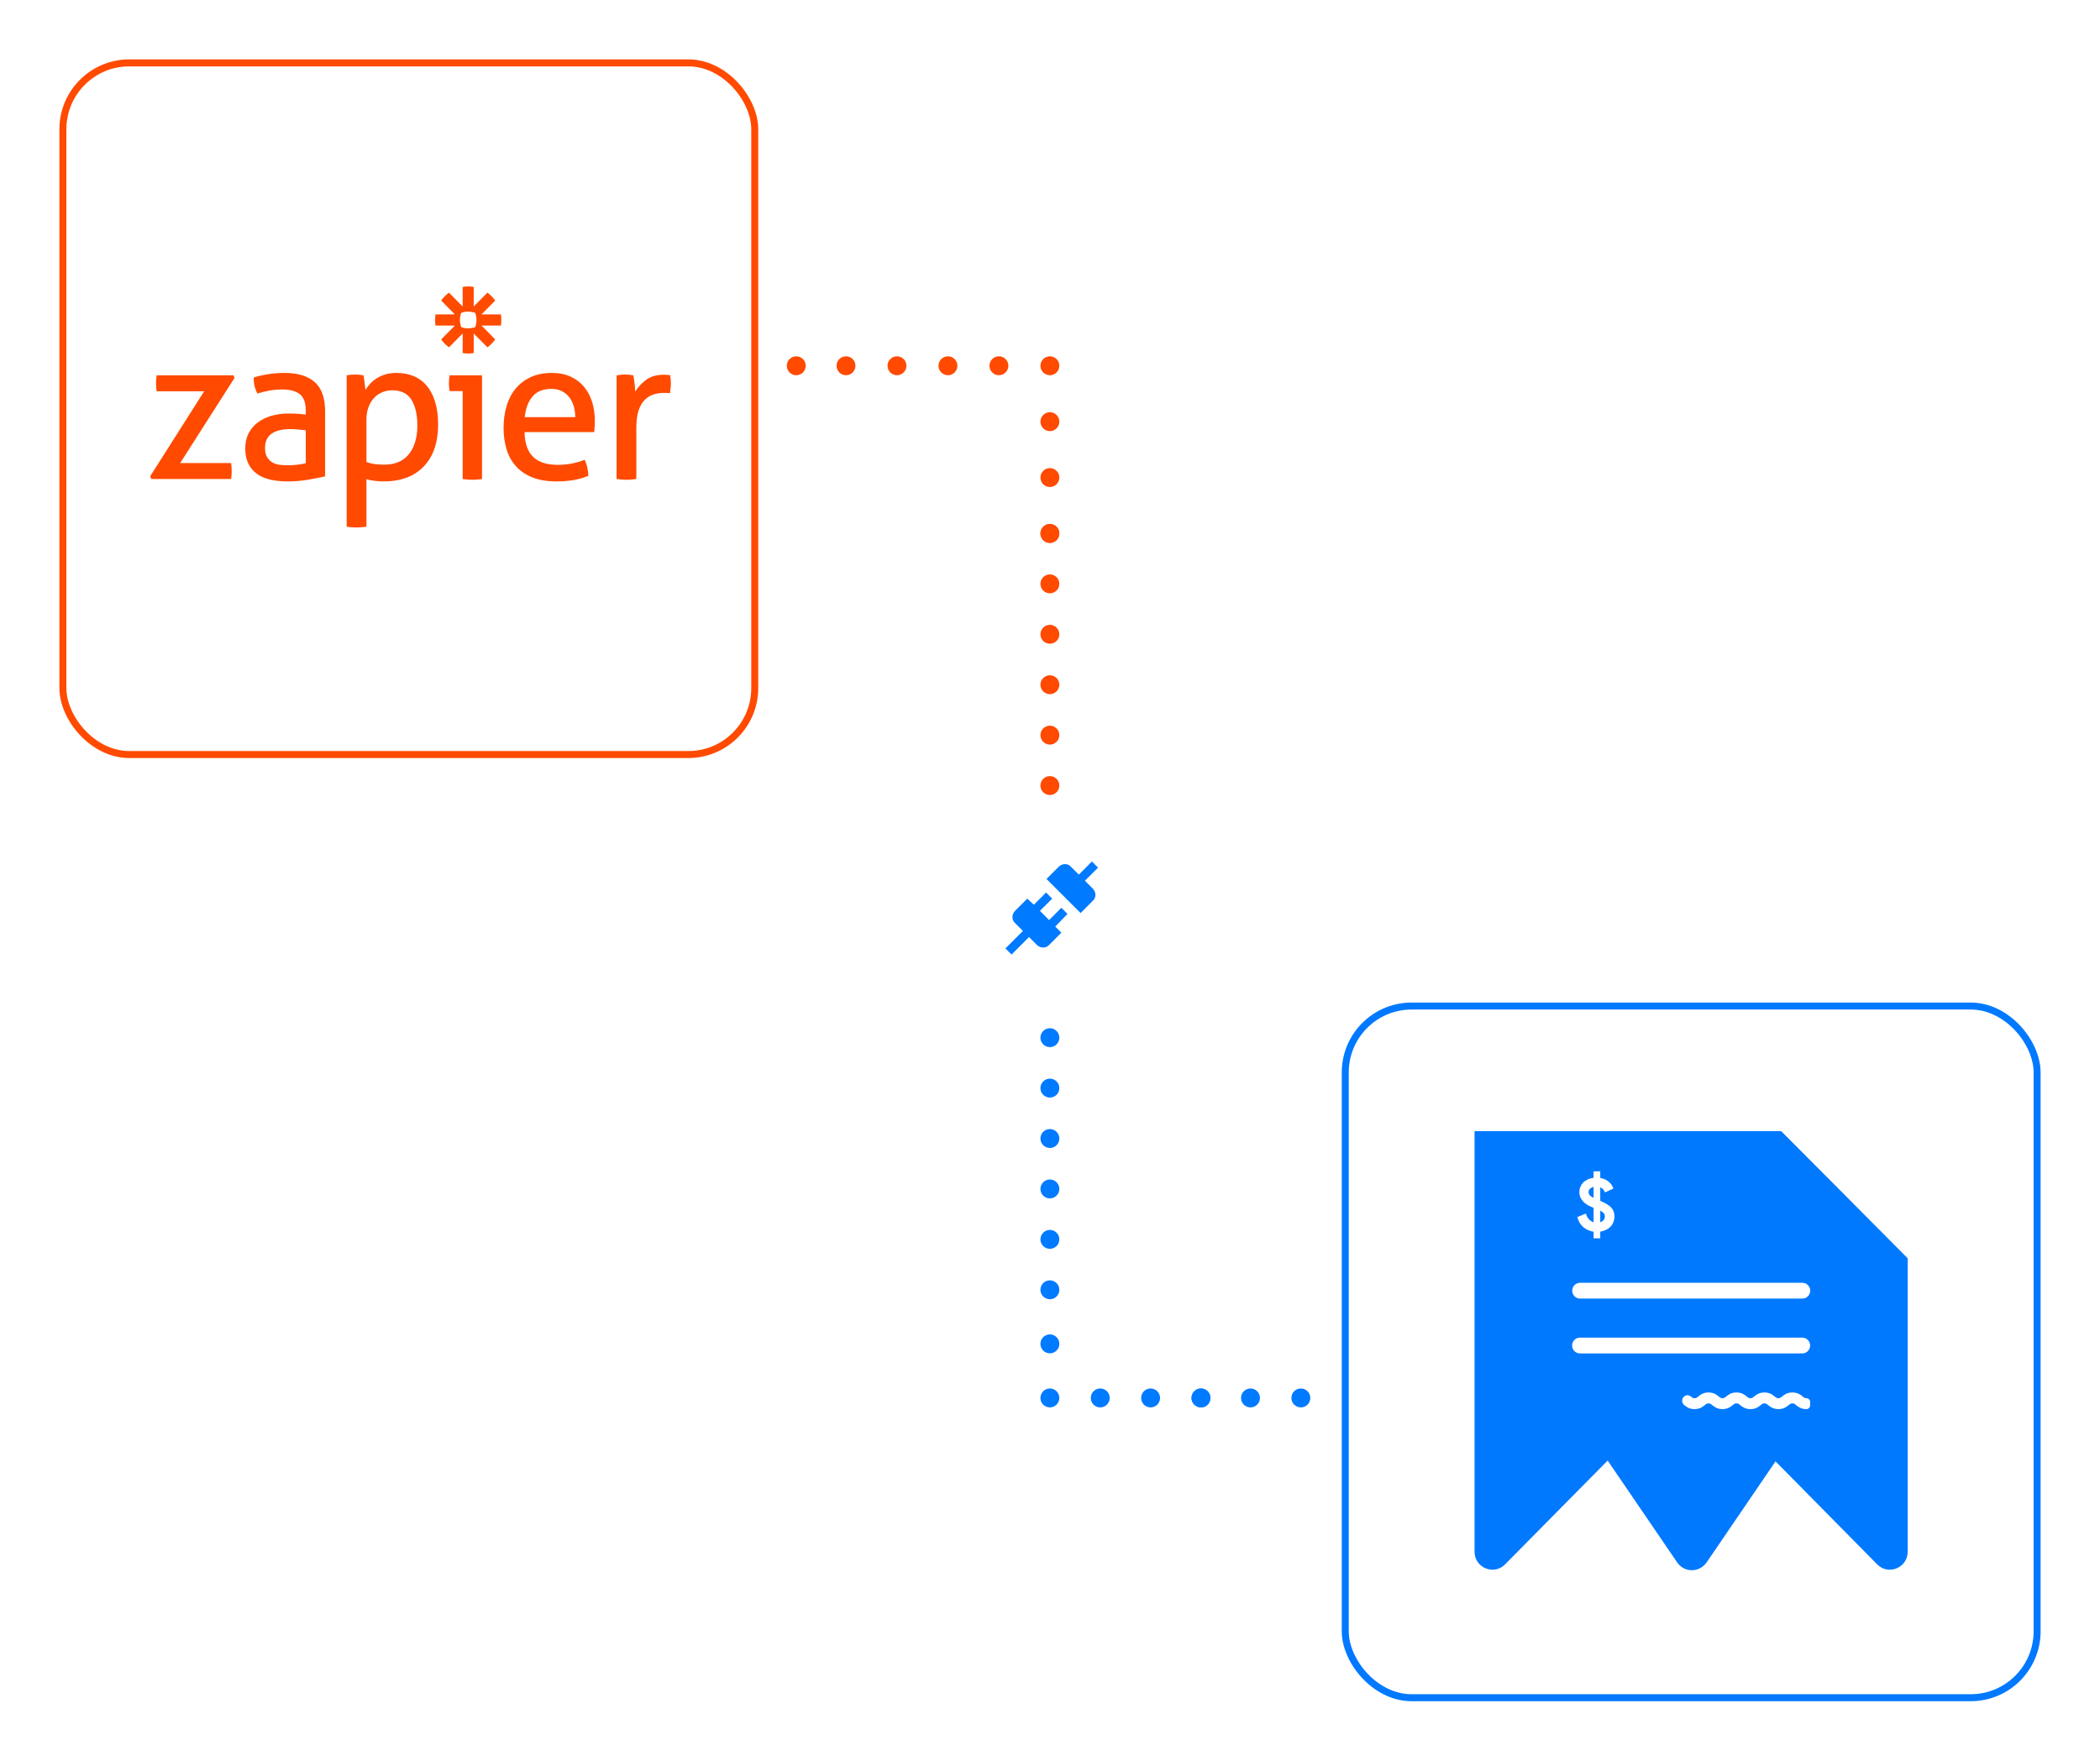 <svg width="601" height="504" viewBox="0 0 601 504" fill="none" xmlns="http://www.w3.org/2000/svg">
<circle cx="300.467" cy="152.706" r="2.707" transform="rotate(90 300.467 152.706)" fill="#FF4A00"/>
<circle cx="300.467" cy="152.706" r="2.707" transform="rotate(90 300.467 152.706)" fill="#FF4A00"/>
<circle cx="300.467" cy="136.706" r="2.707" transform="rotate(90 300.467 136.706)" fill="#FF4A00"/>
<circle cx="300.467" cy="120.706" r="2.707" transform="rotate(90 300.467 120.706)" fill="#FF4A00"/>
<circle cx="300.467" cy="104.706" r="2.707" transform="rotate(90 300.467 104.706)" fill="#FF4A00"/>
<circle cx="285.88" cy="104.706" r="2.707" transform="rotate(90 285.88 104.706)" fill="#FF4A00"/>
<circle cx="271.294" cy="104.706" r="2.707" transform="rotate(90 271.294 104.706)" fill="#FF4A00"/>
<circle cx="256.707" cy="104.706" r="2.707" transform="rotate(90 256.707 104.706)" fill="#FF4A00"/>
<circle cx="242.121" cy="104.706" r="2.707" transform="rotate(90 242.121 104.706)" fill="#FF4A00"/>
<circle cx="227.881" cy="104.706" r="2.707" transform="rotate(90 227.881 104.706)" fill="#FF4A00"/>
<circle cx="300.467" cy="167.141" r="2.707" transform="rotate(90 300.467 167.141)" fill="#FF4A00"/>
<circle cx="300.467" cy="181.576" r="2.707" transform="rotate(90 300.467 181.576)" fill="#FF4A00"/>
<circle cx="300.467" cy="196.01" r="2.707" transform="rotate(90 300.467 196.01)" fill="#FF4A00"/>
<circle cx="300.467" cy="210.445" r="2.707" transform="rotate(90 300.467 210.445)" fill="#FF4A00"/>
<circle cx="300.467" cy="224.88" r="2.707" transform="rotate(90 300.467 224.88)" fill="#FF4A00"/>
<circle cx="300.467" cy="239.314" r="2.707" transform="rotate(90 300.467 239.314)" fill="#FF4A00"/>
<circle cx="300.467" cy="253.749" r="2.707" transform="rotate(90 300.467 253.749)" fill="#FF4A00"/>
<circle cx="300.467" cy="268.184" r="2.707" transform="rotate(90 300.467 268.184)" fill="#007AFF"/>
<circle cx="300.467" cy="282.618" r="2.707" transform="rotate(90 300.467 282.618)" fill="#007AFF"/>
<circle cx="300.467" cy="297.053" r="2.707" transform="rotate(90 300.467 297.053)" fill="#007AFF"/>
<circle cx="300.467" cy="311.487" r="2.707" transform="rotate(90 300.467 311.487)" fill="#007AFF"/>
<circle cx="300.467" cy="325.922" r="2.707" transform="rotate(90 300.467 325.922)" fill="#007AFF"/>
<circle cx="300.467" cy="340.357" r="2.707" transform="rotate(90 300.467 340.357)" fill="#007AFF"/>
<circle cx="300.467" cy="354.792" r="2.707" transform="rotate(90 300.467 354.792)" fill="#007AFF"/>
<circle cx="300.467" cy="369.226" r="2.707" transform="rotate(90 300.467 369.226)" fill="#007AFF"/>
<circle cx="300.467" cy="384.706" r="2.707" transform="rotate(90 300.467 384.706)" fill="#007AFF"/>
<circle cx="300.467" cy="400.187" r="2.707" transform="rotate(90 300.467 400.187)" fill="#007AFF"/>
<circle cx="314.88" cy="400.187" r="2.707" transform="rotate(90 314.88 400.187)" fill="#007AFF"/>
<circle cx="329.293" cy="400.187" r="2.707" transform="rotate(90 329.293 400.187)" fill="#007AFF"/>
<circle cx="343.706" cy="400.187" r="2.707" transform="rotate(90 343.706 400.187)" fill="#007AFF"/>
<circle cx="343.706" cy="400.187" r="2.707" transform="rotate(90 343.706 400.187)" fill="#007AFF"/>
<circle cx="357.88" cy="400.187" r="2.707" transform="rotate(90 357.88 400.187)" fill="#007AFF"/>
<circle cx="372.294" cy="400.187" r="2.707" transform="rotate(90 372.294 400.187)" fill="#007AFF"/>
<g filter="url(#filter0_d_4389_1279)">
<ellipse cx="300.5" cy="260.5" rx="28.5" ry="28.5" transform="rotate(90 300.5 260.5)" fill="white"/>
</g>
<path d="M312.75 254.375C313.75 255.375 313.75 257 312.75 257.875L309.25 261.375L299.5 251.625L303 248.125C304 247.125 305.625 247.125 306.5 248.125L308.75 250.375L312.5 246.625L314.25 248.375L310.5 252.125L312.75 254.375ZM305.5 261.625L303.75 259.875L300.25 263.375L297.625 260.75L301.125 257.25L299.375 255.5L295.875 259L294 257.25L290.5 260.75C289.5 261.75 289.5 263.375 290.5 264.25L292.75 266.5L287.75 271.5L289.5 273.25L294.5 268.25L296.75 270.5C297.75 271.5 299.375 271.5 300.25 270.5L303.75 267L302 265.25L305.5 261.625Z" fill="#007AFF"/>
<g filter="url(#filter1_d_4389_1279)">
<rect x="17" y="17" width="200" height="200" rx="20" fill="white"/>
<rect x="18" y="18" width="198" height="198" rx="19" stroke="#FF4A00" stroke-width="2"/>
</g>
<path d="M132.411 111.96H128.697C128.62 111.652 128.563 111.295 128.525 110.89C128.45 110.101 128.45 109.307 128.525 108.519C128.563 108.115 128.62 107.758 128.697 107.448H137.953V137.119C137.489 137.201 137.022 137.259 136.553 137.292C136.087 137.328 135.62 137.347 135.152 137.349C134.704 137.346 134.257 137.327 133.811 137.292C133.342 137.258 132.875 137.2 132.411 137.119V111.959V111.959L132.411 111.96ZM164.633 119.421C164.633 118.341 164.49 117.31 164.205 116.326C163.919 115.344 163.498 114.486 162.948 113.753C162.394 113.021 161.69 112.432 160.833 111.989C159.976 111.546 158.957 111.324 157.777 111.324C155.453 111.324 153.672 112.038 152.435 113.464C151.197 114.891 150.445 116.876 150.178 119.421H164.633H164.633ZM150.121 123.701C150.197 126.94 151.026 129.312 152.606 130.815C154.186 132.318 156.52 133.071 159.605 133.071C162.309 133.071 164.88 132.589 167.317 131.625C167.621 132.203 167.869 132.907 168.059 133.736C168.246 134.543 168.361 135.366 168.402 136.194C167.146 136.735 165.764 137.138 164.261 137.408C162.755 137.678 161.089 137.813 159.262 137.813C156.595 137.813 154.309 137.436 152.406 136.685C150.501 135.932 148.93 134.872 147.692 133.504C146.455 132.135 145.549 130.516 144.978 128.645C144.407 126.776 144.121 124.722 144.121 122.486C144.121 120.288 144.397 118.235 144.949 116.326C145.501 114.418 146.35 112.76 147.491 111.352C148.634 109.945 150.072 108.827 151.805 107.998C153.537 107.169 155.584 106.754 157.947 106.754C159.965 106.754 161.736 107.101 163.26 107.795C164.783 108.489 166.059 109.443 167.088 110.658C168.116 111.873 168.897 113.319 169.43 114.995C169.963 116.673 170.231 118.495 170.231 120.462C170.231 121.002 170.211 121.57 170.173 122.167C170.142 122.679 170.104 123.19 170.059 123.7H150.12L150.121 123.701L150.121 123.701ZM176.462 107.448C176.859 107.375 177.259 107.318 177.661 107.275C178.041 107.238 178.442 107.218 178.861 107.218C179.28 107.218 179.698 107.238 180.118 107.275C180.537 107.314 180.918 107.372 181.261 107.448C181.374 108.027 181.489 108.789 181.602 109.733C181.717 110.678 181.775 111.477 181.775 112.133C182.574 110.823 183.631 109.684 184.945 108.72C186.259 107.757 187.944 107.274 190.001 107.274C190.305 107.274 190.619 107.285 190.943 107.304C191.22 107.319 191.498 107.347 191.772 107.39C191.847 107.737 191.906 108.104 191.943 108.489C191.981 108.874 192 109.28 192 109.703C192 110.167 191.972 110.649 191.915 111.149C191.86 111.633 191.793 112.115 191.715 112.595C191.406 112.518 191.09 112.479 190.772 112.479H190C188.972 112.479 187.991 112.624 187.058 112.913C186.124 113.202 185.287 113.713 184.544 114.445C183.802 115.178 183.211 116.181 182.774 117.454C182.335 118.726 182.116 120.365 182.116 122.369V137.119C181.653 137.2 181.186 137.258 180.716 137.292C180.203 137.33 179.736 137.349 179.317 137.349C178.85 137.347 178.383 137.328 177.917 137.292C177.429 137.256 176.943 137.198 176.46 137.119V107.449L176.462 107.448ZM136.364 91.606C136.364 92.298 136.241 92.984 136 93.632C135.36 93.876 134.681 94.001 133.997 94.001H133.989C133.305 94.001 132.626 93.876 131.986 93.632C131.745 92.984 131.621 92.298 131.621 91.605V91.596C131.621 90.883 131.75 90.199 131.985 89.569C132.625 89.324 133.304 89.199 133.988 89.2H133.996C134.701 89.2 135.375 89.331 135.998 89.569C136.24 90.217 136.363 90.904 136.363 91.596V91.605H136.364L136.364 91.606ZM143.345 90.001H137.809L141.723 86.038C141.108 85.163 140.352 84.398 139.488 83.775L135.573 87.738V82.134C135.053 82.045 134.526 82 133.998 82H133.988C133.451 82 132.925 82.046 132.412 82.134V87.738L128.497 83.775C128.066 84.086 127.661 84.433 127.287 84.812L127.285 84.814C126.911 85.192 126.569 85.602 126.262 86.038L130.178 90.001H124.641C124.641 90.001 124.509 91.053 124.509 91.598V91.604C124.509 92.148 124.555 92.682 124.641 93.201H130.178L126.262 97.163C126.878 98.038 127.633 98.803 128.498 99.426L132.413 95.464V101.069C132.925 101.155 133.45 101.201 133.986 101.202H133.999C134.527 101.201 135.053 101.157 135.573 101.069V95.464L139.488 99.427C139.919 99.116 140.324 98.769 140.699 98.391H140.7C141.074 98.011 141.416 97.601 141.723 97.165L137.809 93.201H143.345C143.431 92.683 143.477 92.151 143.477 91.608V91.594C143.477 91.06 143.432 90.528 143.345 90.001V90.001H143.345ZM43 136.31L58.426 112.018H44.828C44.714 111.324 44.657 110.553 44.657 109.705C44.657 108.895 44.715 108.143 44.829 107.448H66.825L67.111 108.201L51.571 132.551H66.139C66.253 133.322 66.311 134.112 66.311 134.921C66.311 135.693 66.253 136.426 66.139 137.119H43.286L43 136.309V136.31ZM87.505 123.18C86.934 123.104 86.21 123.027 85.335 122.949C84.458 122.873 83.716 122.834 83.107 122.834C80.745 122.834 78.946 123.277 77.709 124.164C76.47 125.052 75.852 126.4 75.852 128.213C75.852 129.369 76.061 130.276 76.48 130.931C76.898 131.587 77.423 132.087 78.051 132.435C78.68 132.782 79.374 132.994 80.136 133.071C80.897 133.148 81.621 133.186 82.306 133.186C83.183 133.186 84.087 133.138 85.02 133.042C85.953 132.946 86.782 132.801 87.506 132.608V123.18H87.505ZM87.505 117.571C87.505 115.295 86.934 113.714 85.792 112.827C84.649 111.94 82.992 111.497 80.821 111.497C79.487 111.497 78.241 111.603 77.079 111.815C75.93 112.024 74.794 112.304 73.679 112.653C72.955 111.381 72.594 109.859 72.594 108.084C73.888 107.66 75.316 107.333 76.878 107.101C78.44 106.87 79.944 106.754 81.392 106.754C85.2 106.754 88.095 107.632 90.076 109.386C92.056 111.142 93.047 113.946 93.047 117.801V136.367C91.713 136.676 90.095 136.994 88.191 137.322C86.265 137.651 84.316 137.815 82.363 137.813C80.497 137.813 78.811 137.64 77.307 137.293C75.802 136.945 74.526 136.388 73.479 135.615C72.431 134.845 71.623 133.861 71.05 132.666C70.479 131.471 70.194 130.025 70.194 128.328C70.194 126.671 70.527 125.215 71.193 123.961C71.848 122.722 72.777 121.654 73.908 120.838C75.05 120.01 76.364 119.392 77.85 118.988C79.335 118.583 80.896 118.38 82.534 118.38C83.753 118.38 84.753 118.41 85.534 118.468C86.314 118.525 86.971 118.593 87.505 118.67V117.571L87.505 117.571ZM104.873 132.26C105.594 132.53 106.341 132.724 107.102 132.839C107.863 132.955 108.853 133.012 110.073 133.012C111.443 133.012 112.7 132.791 113.842 132.348C114.985 131.905 115.966 131.22 116.785 130.294C117.604 129.369 118.251 128.204 118.727 126.795C119.203 125.388 119.442 123.721 119.442 121.792C119.442 118.708 118.879 116.26 117.756 114.447C116.632 112.635 114.794 111.729 112.243 111.729C111.291 111.729 110.376 111.902 109.502 112.25C108.624 112.597 107.844 113.117 107.158 113.811C106.473 114.505 105.921 115.383 105.502 116.443C105.082 117.504 104.873 118.766 104.873 120.231V132.261V132.26L104.873 132.26ZM99.217 107.448C99.604 107.371 99.995 107.313 100.388 107.275C100.797 107.236 101.207 107.217 101.617 107.217C101.996 107.217 102.396 107.237 102.816 107.275C103.234 107.314 103.634 107.372 104.016 107.448C104.053 107.527 104.102 107.766 104.159 108.172C104.215 108.577 104.273 109.01 104.33 109.472C104.387 109.935 104.444 110.38 104.501 110.803C104.559 111.228 104.587 111.498 104.587 111.613C104.967 110.997 105.425 110.399 105.958 109.82C106.491 109.242 107.13 108.721 107.873 108.259C108.615 107.796 109.453 107.43 110.386 107.16C111.319 106.89 112.357 106.754 113.5 106.754C115.213 106.754 116.804 107.044 118.271 107.622C119.737 108.201 120.993 109.096 122.041 110.311C123.088 111.526 123.906 113.069 124.497 114.938C125.087 116.81 125.382 119.017 125.382 121.561C125.382 126.651 124.02 130.633 121.297 133.505C118.573 136.378 114.718 137.813 109.728 137.813C108.89 137.813 108.033 137.755 107.157 137.64C106.281 137.524 105.519 137.369 104.872 137.177V150.769C104.389 150.849 103.903 150.907 103.416 150.943C102.901 150.98 102.434 151 102.015 151C101.548 150.998 101.081 150.979 100.615 150.943C100.146 150.909 99.679 150.851 99.216 150.769V107.448L99.217 107.448Z" fill="#FF4A00"/>
<g filter="url(#filter2_d_4389_1279)">
<rect x="384" y="287" width="200" height="200" rx="20" fill="white"/>
<rect x="385" y="288" width="198" height="198" rx="19" stroke="#0079FF" stroke-width="2"/>
</g>
<path d="M545.966 372.288V360.275L527.052 341.259L509.591 323.802H422V444.193C422 448.476 426.778 450.761 430.034 448.424C430.282 448.249 430.515 448.052 430.728 447.836L460.097 418.114L479.993 447.276C480.457 447.955 481.075 448.512 481.796 448.899C482.517 449.286 483.319 449.494 484.136 449.503C484.953 449.512 485.76 449.324 486.489 448.953C487.219 448.582 487.849 448.04 488.328 447.372C488.354 447.335 488.388 447.313 488.414 447.276L508.121 418.368L508.108 418.355L508.128 418.331L537.24 447.836C540.464 451.09 545.966 448.791 545.966 444.193V372.29V372.288Z" fill="#0079FF"/>
<path d="M509.654 323.716L545.964 360.248H520.68C517.761 360.249 514.961 359.082 512.894 357.002C510.827 354.922 509.662 352.099 509.654 349.153V323.716Z" fill="#0079FF"/>
<g filter="url(#filter3_d_4389_1279)">
<path d="M509.654 323.716L545.964 360.248H520.68C517.761 360.249 514.961 359.082 512.894 357.002C510.827 354.922 509.662 352.099 509.654 349.153V323.716Z" fill="#0079FF"/>
</g>
<path d="M515.835 367.225H452.19C450.954 367.225 449.952 368.236 449.952 369.484C449.952 370.731 450.954 371.742 452.19 371.742H515.835C517.071 371.742 518.073 370.731 518.073 369.484C518.073 368.236 517.071 367.225 515.835 367.225Z" fill="white"/>
<path d="M515.804 382.923H452.158C450.923 382.923 449.921 383.934 449.921 385.181C449.921 386.429 450.923 387.44 452.158 387.44H515.804C517.04 387.44 518.042 386.429 518.042 385.181C518.042 383.934 517.04 382.923 515.804 382.923Z" fill="white"/>
<path fill-rule="evenodd" clip-rule="evenodd" d="M517.726 403.065C517.627 403.166 517.509 403.247 517.379 403.302C517.249 403.357 517.109 403.385 516.968 403.386C515.431 403.386 514.578 402.688 514.014 402.223C513.585 401.876 513.432 401.748 512.968 401.748C512.503 401.748 512.344 401.876 511.921 402.223C511.356 402.688 510.502 403.386 508.968 403.386C507.433 403.386 506.578 402.688 506.013 402.223C505.583 401.876 505.43 401.748 504.966 401.748C504.502 401.748 504.345 401.876 503.919 402.223C503.356 402.688 502.503 403.386 500.966 403.386C499.429 403.386 498.578 402.688 498.013 402.223C497.583 401.876 497.43 401.748 496.966 401.748C496.502 401.748 496.343 401.876 495.917 402.225C495.354 402.688 494.501 403.386 492.964 403.386C491.427 403.386 490.576 402.688 490.011 402.223C489.581 401.876 489.428 401.748 488.964 401.748C488.5 401.748 488.341 401.876 487.915 402.225C487.352 402.688 486.499 403.386 484.962 403.386C483.425 403.386 482.572 402.688 482.009 402.225C481.754 402.021 481.569 401.741 481.479 401.425C481.389 401.11 481.399 400.774 481.506 400.464C481.606 400.161 481.796 399.898 482.05 399.71C482.305 399.522 482.611 399.418 482.927 399.414C483.289 399.417 483.638 399.548 483.916 399.783C484.345 400.13 484.498 400.26 484.962 400.26C485.426 400.26 485.585 400.13 486.009 399.783C486.574 399.32 487.427 398.62 488.964 398.62C490.501 398.62 491.352 399.318 491.917 399.783C492.347 400.13 492.5 400.26 492.964 400.26C493.428 400.26 493.587 400.13 494.011 399.783C494.576 399.318 495.429 398.62 496.966 398.62C498.503 398.62 499.354 399.318 499.919 399.783C500.349 400.13 500.502 400.26 500.966 400.26C501.43 400.26 501.589 400.13 502.013 399.783C502.578 399.32 503.431 398.62 504.966 398.62C506.5 398.62 507.356 399.32 507.921 399.783C508.351 400.13 508.504 400.26 508.968 400.26C509.432 400.26 509.589 400.13 510.012 399.783C510.578 399.32 511.431 398.62 512.968 398.62C514.504 398.62 515.356 399.32 515.921 399.783C516.351 400.13 516.503 400.26 516.968 400.26C517.11 400.26 517.251 400.288 517.383 400.344C517.514 400.399 517.633 400.48 517.733 400.583C517.833 400.685 517.912 400.807 517.965 400.94C518.018 401.073 518.044 401.216 518.042 401.36V402.286C518.043 402.578 517.929 402.857 517.726 403.065Z" fill="white"/>
<path d="M456.064 352.603C454.989 352.443 454.029 352.024 453.184 351.344C452.353 350.665 451.758 349.688 451.4 348.415L453.872 347.396C454.015 347.974 454.28 348.495 454.667 348.958C455.054 349.406 455.519 349.717 456.064 349.891V345.769L455.871 345.682C455.34 345.479 454.839 345.241 454.366 344.966C453.907 344.691 453.499 344.373 453.141 344.011C452.797 343.65 452.518 343.245 452.303 342.796C452.102 342.334 452.002 341.82 452.002 341.256C452.002 340.735 452.095 340.244 452.281 339.781C452.468 339.318 452.733 338.906 453.076 338.544C453.435 338.183 453.864 337.886 454.366 337.655C454.867 337.409 455.434 337.25 456.064 337.177V335.312H457.977V337.221C458.55 337.308 459.044 337.459 459.46 337.676C459.89 337.893 460.255 338.146 460.556 338.436C460.871 338.711 461.122 339.007 461.308 339.325C461.494 339.643 461.638 339.954 461.738 340.258L459.331 341.343C459.231 341.054 459.073 340.779 458.858 340.518C458.643 340.258 458.349 340.048 457.977 339.889V343.773C458.593 344.033 459.152 344.301 459.653 344.575C460.155 344.85 460.585 345.161 460.943 345.508C461.301 345.856 461.573 346.253 461.76 346.701C461.946 347.135 462.039 347.642 462.039 348.22C462.039 348.871 461.925 349.45 461.695 349.956C461.48 350.462 461.186 350.896 460.814 351.258C460.442 351.619 460.004 351.908 459.503 352.125C459.016 352.342 458.507 352.494 457.977 352.581V354.49H456.064V352.603ZM454.645 341.256C454.645 341.603 454.753 341.907 454.968 342.167C455.197 342.413 455.562 342.666 456.064 342.927V339.759C455.634 339.875 455.29 340.063 455.032 340.323C454.774 340.584 454.645 340.894 454.645 341.256ZM459.288 348.242C459.288 347.866 459.188 347.555 458.987 347.309C458.786 347.063 458.45 346.817 457.977 346.571V349.891C458.364 349.761 458.679 349.558 458.922 349.283C459.166 348.994 459.288 348.647 459.288 348.242Z" fill="white"/>
<defs>
<filter id="filter0_d_4389_1279" x="267" y="227" width="67" height="67" filterUnits="userSpaceOnUse" color-interpolation-filters="sRGB">
<feFlood flood-opacity="0" result="BackgroundImageFix"/>
<feColorMatrix in="SourceAlpha" type="matrix" values="0 0 0 0 0 0 0 0 0 0 0 0 0 0 0 0 0 0 127 0" result="hardAlpha"/>
<feOffset/>
<feGaussianBlur stdDeviation="2.5"/>
<feComposite in2="hardAlpha" operator="out"/>
<feColorMatrix type="matrix" values="0 0 0 0 0 0 0 0 0 0 0 0 0 0 0 0 0 0 0.15 0"/>
<feBlend mode="normal" in2="BackgroundImageFix" result="effect1_dropShadow_4389_1279"/>
<feBlend mode="normal" in="SourceGraphic" in2="effect1_dropShadow_4389_1279" result="shape"/>
</filter>
<filter id="filter1_d_4389_1279" x="0" y="0" width="234" height="234" filterUnits="userSpaceOnUse" color-interpolation-filters="sRGB">
<feFlood flood-opacity="0" result="BackgroundImageFix"/>
<feColorMatrix in="SourceAlpha" type="matrix" values="0 0 0 0 0 0 0 0 0 0 0 0 0 0 0 0 0 0 127 0" result="hardAlpha"/>
<feOffset/>
<feGaussianBlur stdDeviation="8.5"/>
<feComposite in2="hardAlpha" operator="out"/>
<feColorMatrix type="matrix" values="0 0 0 0 1 0 0 0 0 0.29 0 0 0 0 0 0 0 0 0.15 0"/>
<feBlend mode="normal" in2="BackgroundImageFix" result="effect1_dropShadow_4389_1279"/>
<feBlend mode="normal" in="SourceGraphic" in2="effect1_dropShadow_4389_1279" result="shape"/>
</filter>
<filter id="filter2_d_4389_1279" x="367" y="270" width="234" height="234" filterUnits="userSpaceOnUse" color-interpolation-filters="sRGB">
<feFlood flood-opacity="0" result="BackgroundImageFix"/>
<feColorMatrix in="SourceAlpha" type="matrix" values="0 0 0 0 0 0 0 0 0 0 0 0 0 0 0 0 0 0 127 0" result="hardAlpha"/>
<feOffset/>
<feGaussianBlur stdDeviation="8.5"/>
<feComposite in2="hardAlpha" operator="out"/>
<feColorMatrix type="matrix" values="0 0 0 0 0 0 0 0 0 0.475 0 0 0 0 1 0 0 0 0.15 0"/>
<feBlend mode="normal" in2="BackgroundImageFix" result="effect1_dropShadow_4389_1279"/>
<feBlend mode="normal" in="SourceGraphic" in2="effect1_dropShadow_4389_1279" result="shape"/>
</filter>
<filter id="filter3_d_4389_1279" x="508.107" y="322.942" width="39.404" height="39.625" filterUnits="userSpaceOnUse" color-interpolation-filters="sRGB">
<feFlood flood-opacity="0" result="BackgroundImageFix"/>
<feColorMatrix in="SourceAlpha" type="matrix" values="0 0 0 0 0 0 0 0 0 0 0 0 0 0 0 0 0 0 127 0" result="hardAlpha"/>
<feOffset dy="0.773"/>
<feGaussianBlur stdDeviation="0.773"/>
<feColorMatrix type="matrix" values="0 0 0 0 0 0 0 0 0 0 0 0 0 0 0 0 0 0 0.15 0"/>
<feBlend mode="normal" in2="BackgroundImageFix" result="effect1_dropShadow_4389_1279"/>
<feBlend mode="normal" in="SourceGraphic" in2="effect1_dropShadow_4389_1279" result="shape"/>
</filter>
</defs>
</svg>

